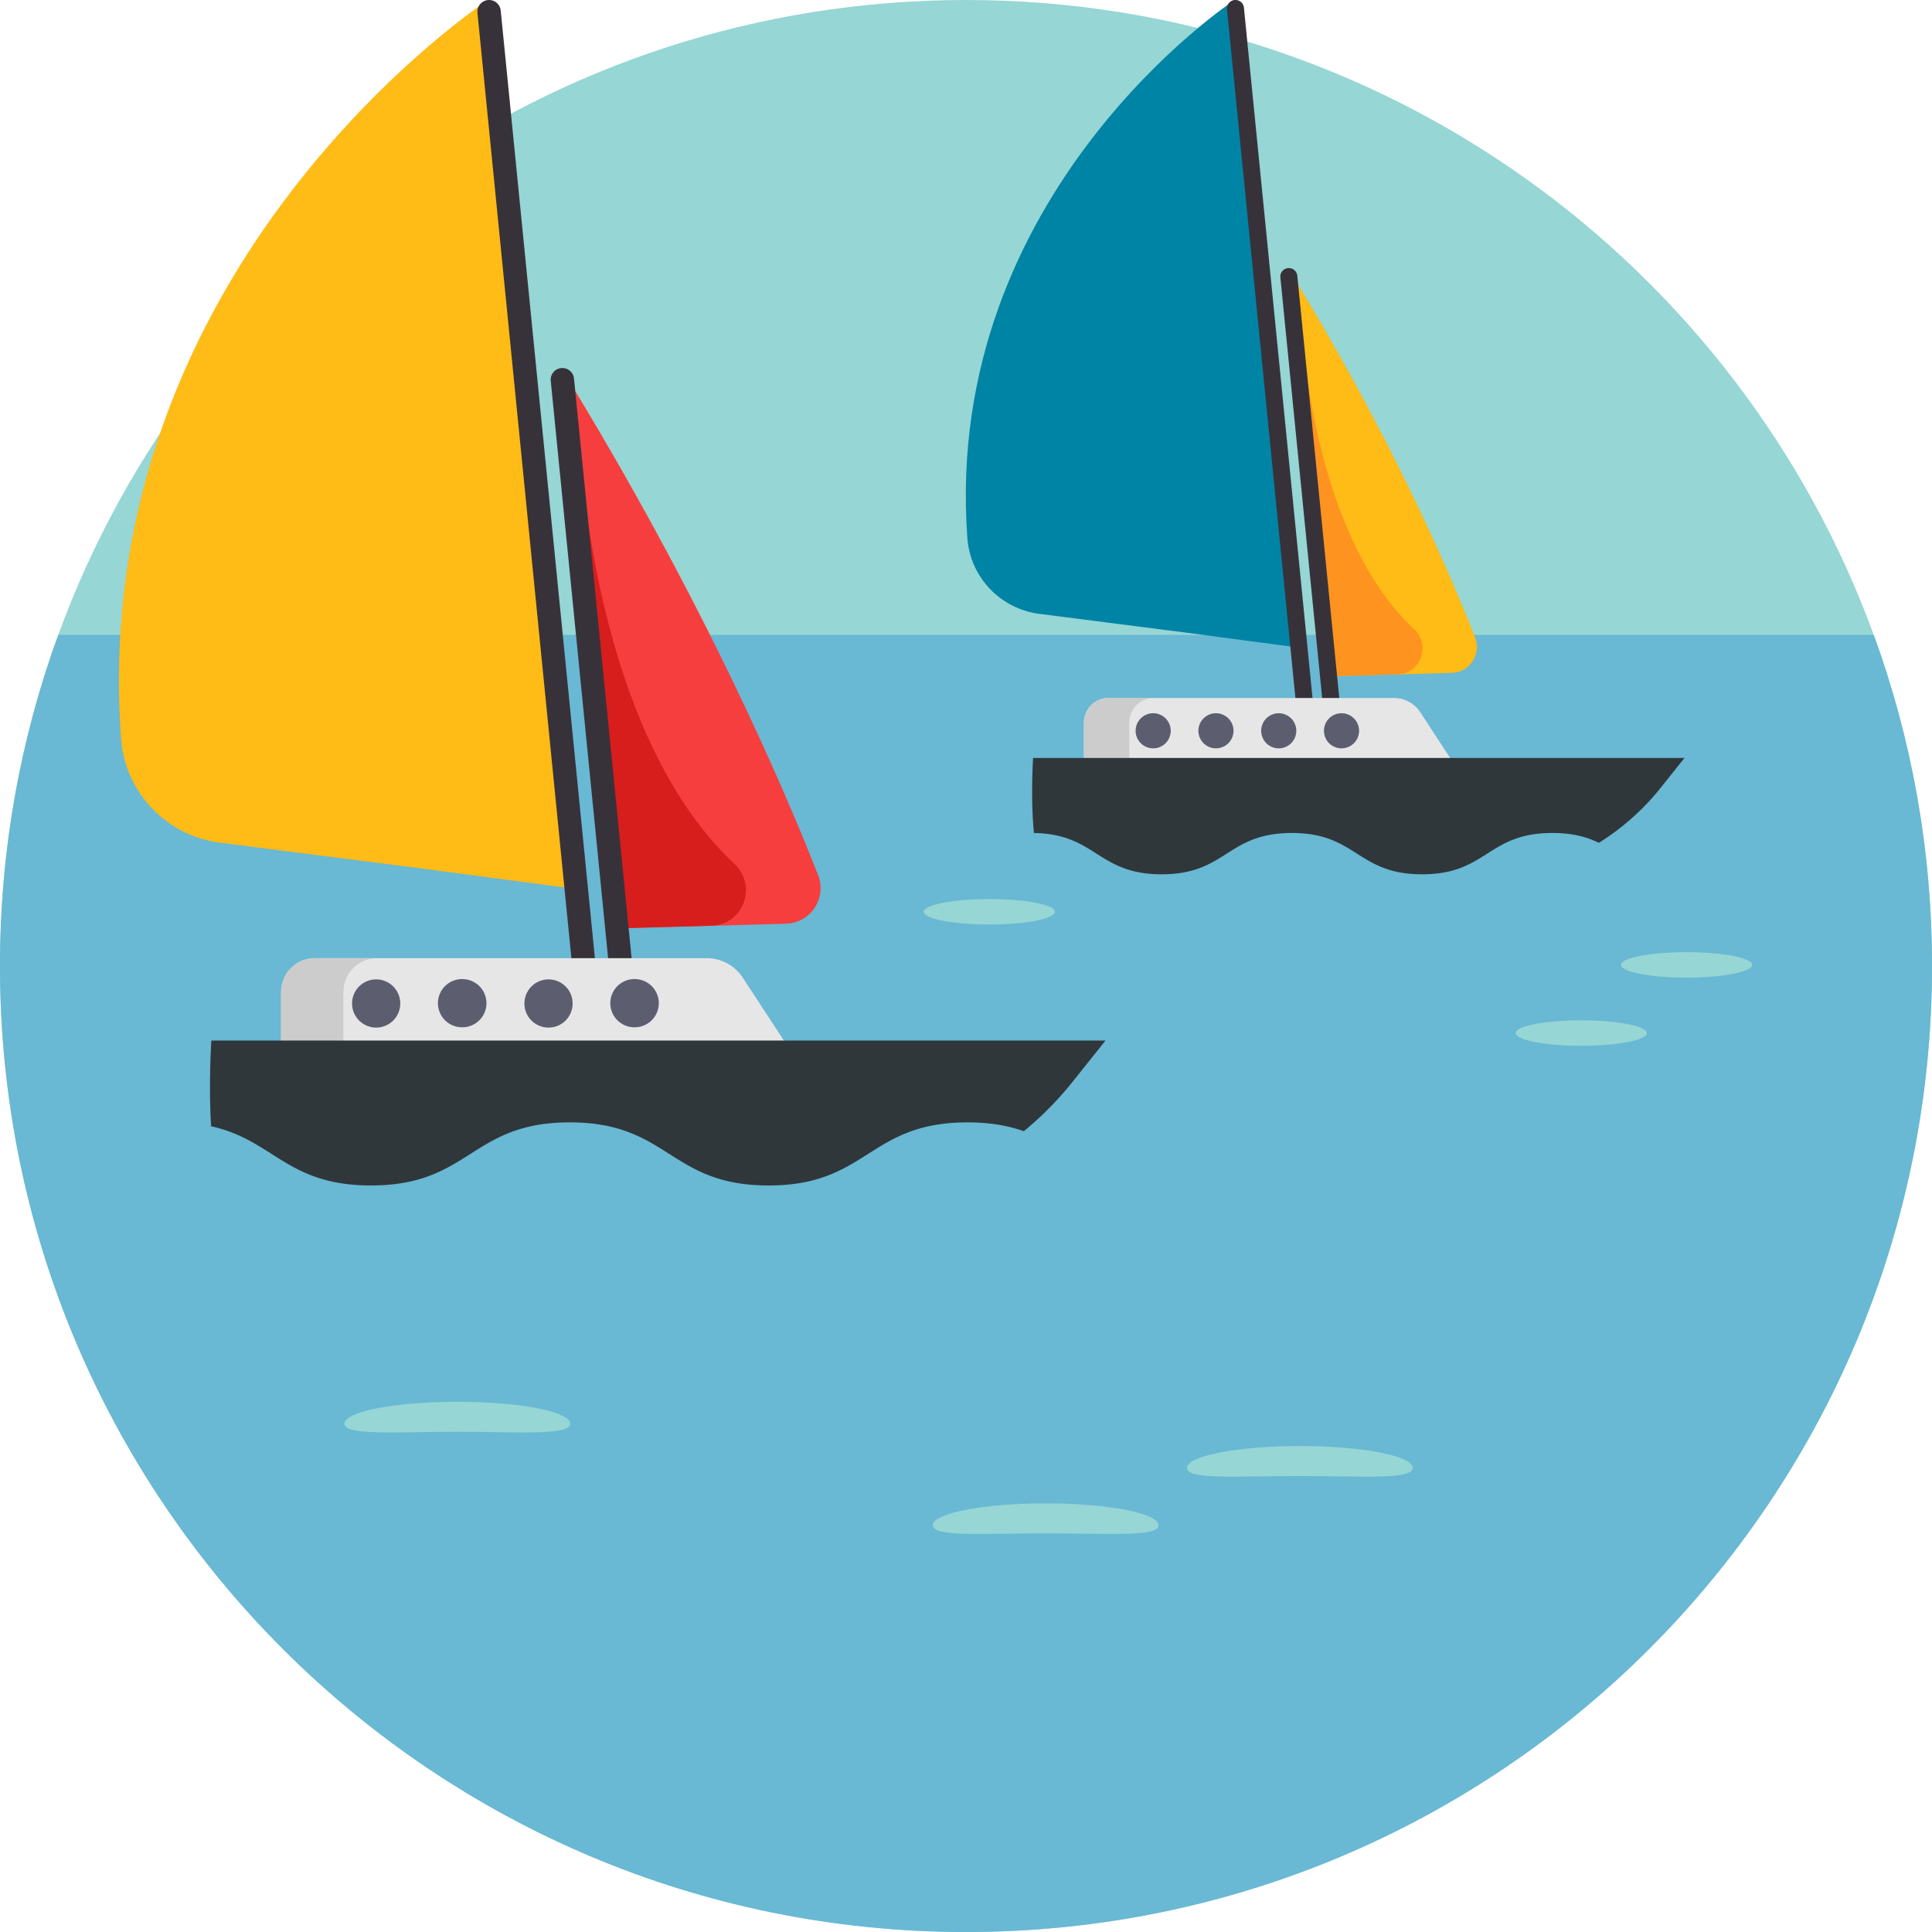 <svg xmlns="http://www.w3.org/2000/svg" width="512" height="512" style="enable-background:new 0 0 512 512" xml:space="preserve"><path d="M512 256c0 141.387-114.613 256-256 256S0 397.387 0 256c0-30.813 5.445-60.363 15.434-87.73C51.242 70.09 145.43 0 256 0s204.758 70.09 240.566 168.27C506.555 195.637 512 225.187 512 256zm0 0" fill="#96d6d4" data-original="#96d6d4"/><path d="M512 256c0 141.387-114.613 256-256 256S0 397.387 0 256c0-30.813 5.445-60.363 15.434-87.73h481.132C506.555 195.637 512 225.187 512 256zm0 0" fill="#69b8d4" data-original="#69b8d4"/><path d="m152.719 235.598-40.32-5.348-54.137-6.934c-14.157-1.816-25.137-13.328-26.176-27.562C22.883 69.758 129.305.016 129.305.016zm0 0" fill="#ffbb16" data-original="#ffbb16"/><path d="m208.273 244.793-44.718 1.223-12.739-127.59-2.09-20.88c37.493 60.88 59.239 111.806 68.083 134.38 2.386 6.086-2 12.687-8.536 12.867zm0 0" fill="#f73e3e" data-original="#f73e3e"/><path d="M153.617 275.953 126.531 3.406a3.097 3.097 0 1 1 6.164-.613l27.09 272.547zm0 0" fill="#37323a" data-original="#37323a"/><path d="m188.516 245.332-24.961.684-12.739-127.59 2.368-7.39s1.906 80.913 41.457 117.921c6.191 5.79 2.343 16.145-6.125 16.375zm0 0" fill="#d81d1d" data-original="#d81d1d"/><path d="m163.242 274.918-17.289-173.984a3.093 3.093 0 0 1 2.774-3.387 3.097 3.097 0 0 1 3.39 2.773l17.293 173.985zm0 0" fill="#37323a" data-original="#37323a"/><path d="M187.285 253.93H83.43c-4.938 0-8.942 4.004-8.942 8.945v16.836h135.836l-13.472-20.606a11.422 11.422 0 0 0-9.567-5.175zm0 0" fill="#e6e6e6" data-original="#e6e6e6"/><path d="M99.938 253.93H83.43c-4.938 0-8.942 4.004-8.942 8.945v16.836h16.508v-16.836c0-4.941 4-8.945 8.942-8.945zm0 0" fill="#ccc" data-original="#cccccc"/><path d="m292.969 275.75-8.621 10.805a88.072 88.072 0 0 1-13.032 13.226c-3.957-1.41-8.703-2.34-14.91-2.34-26.351 0-26.351 16.72-52.703 16.72-26.344 0-26.344-16.72-52.695-16.72-26.34 0-26.34 16.72-52.696 16.72-22.359 0-25.734-12.048-42.367-15.684-.691-11.297.063-22.727.063-22.727zm0 0" fill="#2f373b" data-original="#2f373b"/><path d="M106.074 265.855a6.387 6.387 0 1 1-12.773 0 6.387 6.387 0 0 1 12.773 0zM151.75 265.855a6.387 6.387 0 1 1-12.773 0 6.387 6.387 0 0 1 12.773 0zM128.914 265.855a6.39 6.39 0 0 1-6.39 6.387 6.387 6.387 0 1 1 0-12.773 6.39 6.39 0 0 1 6.39 6.386zM174.59 265.855a6.387 6.387 0 0 1-6.387 6.387 6.387 6.387 0 1 1 0-12.773 6.387 6.387 0 0 1 6.387 6.386zm0 0" fill="#5c5e70" data-original="#5c5e70"/><path d="m344.238 171.625-29.37-3.895-39.438-5.054c-10.313-1.32-18.313-9.707-19.07-20.078C249.655 50.816 327.183.012 327.183.012zm0 0" fill="#0084a6" data-original="#0084a6"/><path d="m384.707 178.324-32.574.887-9.281-92.941-1.52-15.211c27.313 44.347 43.152 81.445 49.594 97.89 1.738 4.434-1.457 9.242-6.219 9.375zm0 0" fill="#ffbb16" data-original="#ffbb16"/><path d="M344.895 201.023 325.16 2.48a2.257 2.257 0 1 1 4.492-.445l19.73 198.54zm0 0" fill="#37323a" data-original="#37323a"/><path d="m370.316 178.715-18.183.496-9.281-92.941 1.726-5.387s1.387 58.945 30.2 85.902c4.507 4.219 1.706 11.762-4.462 11.93zm0 0" fill="#ff931f" data-original="#ff931f"/><path d="M351.906 200.27 339.31 73.527a2.257 2.257 0 1 1 4.492-.445l12.597 126.738zm0 0" fill="#37323a" data-original="#37323a"/><path d="M369.418 184.98h-75.656a6.513 6.513 0 0 0-6.512 6.512v12.266h98.953l-9.816-15.008a8.322 8.322 0 0 0-6.969-3.77zm0 0" fill="#e6e6e6" data-original="#e6e6e6"/><path d="M305.79 184.98h-12.028a6.513 6.513 0 0 0-6.512 6.512v12.266h12.023v-12.266a6.513 6.513 0 0 1 6.516-6.512zm0 0" fill="#ccc" data-original="#cccccc"/><path d="m446.402 200.871-6.28 7.867a64.63 64.63 0 0 1-16.407 14.617c-3.102-1.503-6.844-2.609-12.328-2.609-17.262 0-17.262 10.95-34.512 10.95-17.262 0-17.262-10.95-34.516-10.95-17.261 0-17.261 10.95-34.511 10.95-17.032 0-17.262-10.657-33.832-10.942-.942-9.14-.23-19.883-.23-19.883zm0 0" fill="#2f373b" data-original="#2f373b"/><path d="M310.258 193.668a4.651 4.651 0 0 1-4.653 4.652 4.651 4.651 0 0 1-4.652-4.652 4.651 4.651 0 0 1 4.652-4.652 4.651 4.651 0 0 1 4.653 4.652zM343.531 193.668a4.651 4.651 0 0 1-4.652 4.652 4.651 4.651 0 0 1-4.652-4.652 4.651 4.651 0 0 1 4.652-4.652 4.651 4.651 0 0 1 4.652 4.652zM326.895 193.668a4.651 4.651 0 0 1-4.653 4.652 4.651 4.651 0 0 1-4.652-4.652 4.651 4.651 0 0 1 4.652-4.652 4.651 4.651 0 0 1 4.653 4.652zM360.168 193.668c0 2.57-2.082 4.652-4.652 4.652s-4.653-2.082-4.653-4.652c0-2.57 2.082-4.652 4.653-4.652s4.652 2.082 4.652 4.652zm0 0" fill="#5c5e70" data-original="#5c5e70"/><g fill="#96d6d4"><path d="M464.352 255.707c0-1.867-7.79-3.379-17.395-3.379s-17.39 1.512-17.39 3.379c0 1.863 7.785 3.375 17.39 3.375s17.395-1.512 17.395-3.375zM436.441 273.773c0-1.867-7.789-3.375-17.394-3.375s-17.39 1.508-17.39 3.375c0 1.864 7.784 3.375 17.39 3.375s17.394-1.511 17.394-3.375zM279.574 241.633c0-1.863-7.785-3.375-17.39-3.375-9.606 0-17.391 1.512-17.391 3.375 0 1.867 7.785 3.375 17.39 3.375 9.606 0 17.391-1.508 17.391-3.375zM374.379 389.02c0-3.208-13.39-5.81-29.91-5.81-16.524 0-29.914 2.603-29.914 5.81 0 3.203 13.39 2.144 29.914 2.144 16.52 0 29.91 1.059 29.91-2.144zM307.02 404.207c0-3.207-13.391-5.805-29.91-5.805-16.524 0-29.915 2.602-29.915 5.805 0 3.207 13.39 2.148 29.914 2.148 16.52 0 29.91 1.06 29.91-2.148zM151.11 377.29c0-3.208-13.391-5.806-29.915-5.806-16.52 0-29.91 2.598-29.91 5.805s13.39 2.149 29.91 2.149c16.524 0 29.914 1.058 29.914-2.149zm0 0" data-original="#96d6d4"/></g></svg>